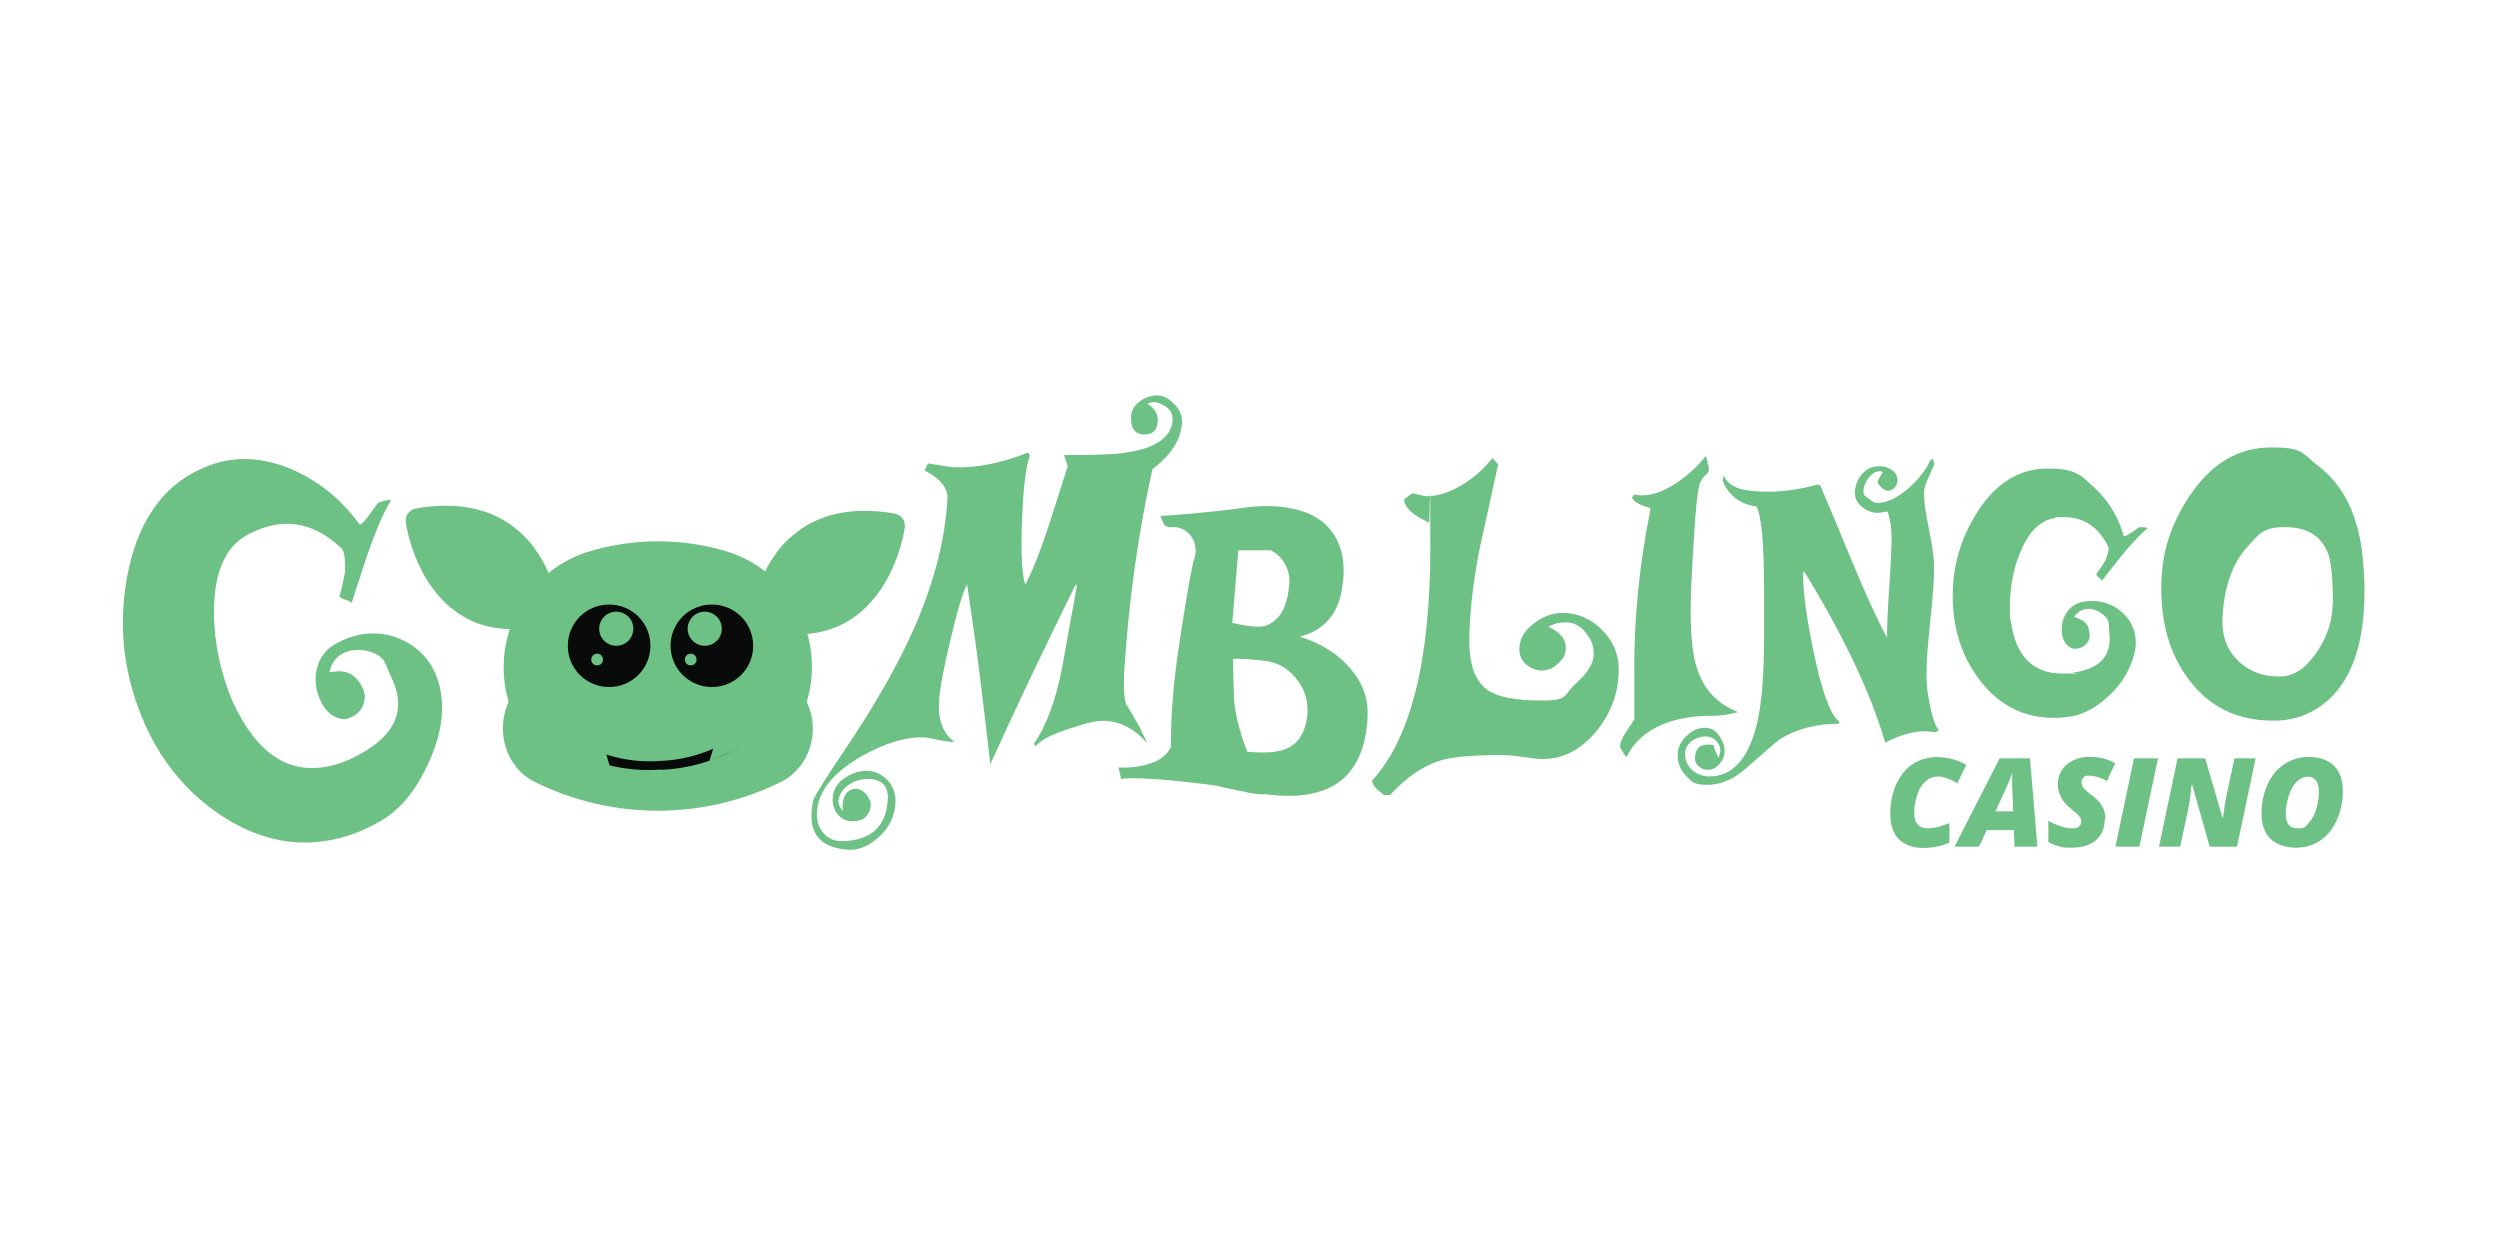 <svg width="300" height="150" viewBox="0 0 300 150" fill="none" xmlns="http://www.w3.org/2000/svg">
<g clip-path="url(#clip0_609_653)">
<path d="M40.452 80.55C41.767 80.489 42.746 81.069 43.389 82.322C43.786 83.025 43.878 83.697 43.633 84.43C43.419 85.133 42.96 85.653 42.287 85.989C41.645 86.356 40.972 86.386 40.268 86.05C39.564 85.714 39.014 85.164 38.646 84.43C37.912 83.086 37.698 81.711 38.004 80.336C38.31 78.961 39.075 77.922 40.298 77.25C40.757 76.975 41.247 76.761 41.736 76.578C43.939 75.783 46.081 75.814 48.131 76.731C50.181 77.647 51.618 79.144 52.414 81.253C53.485 84.156 53.209 87.425 51.618 91.122C50.028 94.789 47.947 97.325 45.408 98.669C44.49 99.189 43.572 99.617 42.624 99.983C37.147 102 31.824 101.297 26.653 97.936C22.003 94.88 18.637 90.542 16.588 84.919C14.599 79.542 14.232 74.011 15.425 68.358C16.832 61.88 20.076 57.694 25.185 55.831C28.244 54.7 31.487 54.853 34.944 56.289C38.188 57.694 40.941 59.894 43.144 62.919C43.205 62.919 43.236 62.919 43.297 62.919C43.45 62.858 43.786 62.522 44.245 61.88C44.827 61.056 45.194 60.567 45.347 60.353C46.295 60.017 46.815 59.925 46.907 60.047C45.714 62.003 44.49 65.15 43.144 69.458C42.93 70.1 42.593 71.078 42.195 72.361C42.042 72.178 41.798 72.055 41.461 71.964C41.124 71.872 40.88 71.75 40.727 71.567C40.941 70.894 41.155 69.917 41.4 68.694C41.461 67.106 41.308 66.128 40.972 65.792C37.973 62.95 34.761 62.186 31.304 63.439C30.814 63.622 30.294 63.867 29.743 64.142C27.235 65.486 25.888 68.236 25.705 72.422C25.552 75.906 26.133 79.419 27.449 83.025C27.785 83.911 28.152 84.706 28.52 85.408C31.64 91.397 35.862 93.383 41.155 91.458C41.798 91.214 42.471 90.908 43.113 90.542C47.366 88.25 48.712 85.286 47.152 81.711C46.509 80.244 46.142 79.389 46.02 79.206C45.561 78.625 44.796 78.228 43.725 78.044C42.93 77.922 42.226 77.983 41.553 78.228C40.482 78.625 39.809 79.419 39.534 80.642L40.421 80.581H40.452V80.55Z" fill="#6DC184"/>
<path d="M104.394 95.95C104.639 96.714 104.394 97.57 103.813 98.089C103.446 98.425 102.864 98.578 102.13 98.547C101.487 98.517 100.937 98.242 100.508 97.692C100.08 97.172 99.866 96.5 99.927 95.736C99.988 94.697 100.508 93.872 101.518 93.261C102.375 92.711 103.262 92.467 104.18 92.497C105.098 92.558 105.893 92.956 106.566 93.689C107.209 94.422 107.515 95.339 107.453 96.408C107.362 97.936 106.719 99.281 105.526 100.381C104.333 101.481 103.109 102.031 101.855 101.969C98.703 101.786 97.235 100.289 97.388 97.539C97.388 97.111 97.48 96.622 97.571 96.103C97.632 95.706 99.009 93.475 101.732 89.442C104.883 84.736 107.362 80.428 109.167 76.547C111.89 70.681 113.389 65.12 113.695 59.925C113.786 58.611 112.869 57.45 110.941 56.442L111.37 55.617L114.123 56.044C116.968 56.228 120.058 55.617 123.393 54.303L123.577 54.639C123.179 55.861 122.934 57.572 122.781 59.742C122.445 65.15 122.537 68.633 123.026 70.161C123.883 68.572 124.801 66.25 125.81 63.194C127.34 58.397 128.105 55.983 128.135 55.922L127.676 54.608C131.562 54.608 134.009 54.517 134.989 54.333C138.66 53.814 140.587 52.5 140.71 50.392C140.771 49.444 140.159 48.742 138.905 48.314C138.476 48.192 138.079 48.222 137.711 48.467C138.568 49.017 138.966 49.689 138.935 50.514C138.874 51.645 138.293 52.194 137.191 52.133C136.151 52.072 135.662 51.339 135.723 49.964C135.784 49.169 136.182 48.558 136.947 48.039C137.62 47.611 138.293 47.428 138.996 47.458C139.67 47.489 140.312 47.856 140.954 48.528C141.597 49.2 141.872 49.903 141.842 50.697C141.719 52.775 140.526 54.608 138.293 56.289C136.549 64.142 135.417 72.331 134.897 80.794C134.805 82.536 134.897 83.789 135.141 84.492C135.692 85.378 136.212 86.294 136.732 87.211C137.069 87.883 137.375 88.586 137.711 89.258C137.038 88.433 135.539 86.936 133.306 86.57C131.654 86.294 130.338 86.814 128.564 87.364C126.391 88.036 124.953 88.739 124.28 89.533L124.066 89.258C125.565 87.12 126.667 84.094 127.462 80.122C128.044 76.822 128.625 73.553 129.237 70.253L129.084 70.131C127.34 73.644 125.627 77.219 123.883 80.856C122.139 84.522 120.456 88.128 118.835 91.703C118.437 88.158 118.009 84.522 117.55 80.856C117.091 77.189 116.571 73.614 116.05 70.1C115.53 71.078 114.857 73.339 114.031 76.883C113.205 80.306 112.777 82.689 112.685 84.033C112.532 86.417 113.175 88.067 114.521 89.014C114.398 89.075 113.878 89.014 112.96 88.861C111.798 88.617 111.155 88.495 111.064 88.495C108.83 88.372 106.199 89.136 103.262 90.817C99.927 92.772 98.183 94.972 98.03 97.417C97.969 98.486 98.244 99.342 98.856 100.014C99.468 100.686 100.264 100.992 101.243 100.931C104.578 100.808 106.352 99.128 106.536 95.95C106.627 94.422 105.924 93.597 104.425 93.475C103.507 93.414 102.65 93.658 101.885 94.147C101.12 94.667 100.692 95.339 100.6 96.195C100.6 96.5 100.784 96.897 101.181 97.356C100.967 96.256 101.273 95.247 101.946 94.85C102.313 94.636 102.681 94.667 102.803 94.667C103.537 94.728 104.119 95.37 104.333 95.981H104.394V95.95Z" fill="#6DC184"/>
<path d="M146.4 94.331C142.301 93.781 138.935 93.444 136.243 93.383C135.876 93.383 135.294 93.383 134.53 93.475L134.224 92.1C135.233 92.13 136.121 92.069 136.885 91.917C138.813 91.55 140.006 90.786 140.526 89.564C140.465 85.867 140.832 81.711 141.536 77.097C142.454 71.078 143.065 67.686 143.341 66.922C143.555 66.25 143.524 65.517 143.188 64.783C142.79 63.958 142.148 63.469 141.26 63.286C140.954 63.225 140.618 63.225 140.281 63.286L139.731 63.042L139.241 61.911C141.23 61.819 144.136 61.544 147.961 61.117C150.653 60.658 152.948 60.597 154.906 60.994C157.445 61.483 159.25 62.644 160.29 64.508C161.239 66.219 161.483 68.358 160.994 70.925C160.443 73.858 158.76 75.692 155.946 76.394C158.516 77.189 160.566 78.472 162.065 80.244C163.503 81.925 164.176 83.758 164.115 85.714C164.115 86.661 163.992 87.517 163.839 88.342C162.768 93.903 158.791 96.225 151.846 95.308C151.265 95.369 150.378 95.247 149.123 94.972C147.441 94.606 146.523 94.422 146.37 94.392H146.4V94.331ZM152.458 66.036H148.603C148.389 68.389 148.175 71.292 147.869 74.744C149.857 75.203 151.204 75.325 151.907 75.081C153.284 74.561 154.171 73.339 154.538 71.444C154.6 71.108 154.661 70.65 154.722 70.069C154.783 69.367 154.661 68.633 154.294 67.869C153.865 67.014 153.253 66.403 152.489 66.036H152.458ZM156.833 86.203C157.078 84.522 156.741 83.025 155.732 81.68C154.753 80.336 153.498 79.542 151.968 79.328C149.98 79.083 148.634 78.992 147.961 79.083C147.991 80.672 148.022 82.292 148.083 83.942C148.236 85.744 148.756 87.853 149.674 90.206C151.663 90.389 153.162 90.297 154.141 89.93C155.609 89.411 156.527 88.158 156.833 86.203Z" fill="#6DC184"/>
<path d="M185.347 80.458C184.552 80.519 183.848 80.306 183.236 79.817C182.624 79.328 182.318 78.686 182.318 77.892C182.318 76.731 182.9 75.692 184.062 74.806C185.133 73.981 186.265 73.553 187.489 73.553C189.294 73.553 190.885 74.225 192.231 75.57C193.577 76.914 194.25 78.503 194.25 80.336C194.25 83.117 193.332 85.592 191.527 87.792C189.569 90.144 187.244 91.245 184.552 91.061C184.215 91.031 183.481 90.939 182.38 90.786C181.523 90.664 180.819 90.603 180.269 90.603C176.781 90.603 174.333 90.817 172.895 91.245C170.845 91.856 168.796 93.231 166.807 95.4H166.073C165.491 94.942 165.185 94.697 165.185 94.667C164.88 94.361 164.696 94.025 164.635 93.689C169.316 88.586 171.641 79.236 171.641 65.608C171.641 51.981 171.58 63.592 171.488 62.706C169.56 61.85 168.551 60.933 168.49 59.925L169.469 59.192L171.121 59.558C172.528 59.558 174.027 59.069 175.557 58.122C176.934 57.267 178.096 56.228 179.075 54.975L179.779 55.708C179.014 59.222 178.249 62.706 177.484 66.189C176.72 70.253 176.322 73.828 176.322 76.883C176.322 79.939 177.087 81.864 178.616 82.872C179.81 83.667 181.982 84.064 185.133 84.064C188.284 84.064 187.581 83.392 189.049 82.078C190.518 80.764 191.252 79.572 191.252 78.472C191.252 77.372 190.916 76.731 190.273 75.906C189.631 75.081 188.835 74.683 187.887 74.683C186.938 74.683 186.51 74.867 185.776 75.203C187.183 75.814 187.887 76.639 187.887 77.678C187.887 78.717 187.611 78.931 187.091 79.511C186.54 80.092 185.99 80.367 185.408 80.397L185.347 80.458Z" fill="#6DC184"/>
<path d="M208.569 85.439C207.62 85.745 206.549 85.897 205.326 85.897C203.123 85.897 201.165 86.234 199.482 86.936C197.463 87.792 196.055 89.075 195.229 90.786H195.076C194.648 90.084 194.403 89.686 194.403 89.595C194.403 89.136 194.679 88.464 195.26 87.639C195.811 86.784 196.117 86.356 196.117 86.295V80.795C196.055 74.439 196.698 67.839 198.075 60.995C196.637 60.567 195.902 60.108 195.841 59.681L196.117 59.345L196.82 59.436C198.105 59.528 199.574 59.008 201.195 57.939C202.511 57.053 203.704 55.983 204.714 54.7L205.081 56.258C205.081 56.533 204.928 56.809 204.622 57.053C204.316 57.328 204.102 57.664 203.949 58.122C203.673 59.1 203.429 61.545 203.215 65.486C203 68.817 202.878 71.414 202.878 73.308C202.878 76.517 203.153 78.9 203.735 80.489C204.561 82.842 206.152 84.492 208.538 85.439H208.569Z" fill="#6DC184"/>
<path d="M232.646 87.639L232.249 87.853L231.208 87.761C229.832 87.67 228.179 88.128 226.221 89.106C224.477 83.117 221.204 76.242 216.462 68.511L216.37 69C216.37 71.109 216.798 74.225 217.655 78.32C218.634 83.025 219.644 85.775 220.684 86.57V86.845C217.9 86.845 215.513 87.486 213.525 88.739C213.433 88.8 212.056 89.961 209.425 92.284C207.987 93.536 206.457 94.178 204.866 94.178C203.275 94.178 203.031 93.842 202.358 93.139C201.685 92.436 201.317 91.611 201.317 90.664C201.317 89.717 201.654 89.045 202.327 88.372C203 87.7 203.734 87.334 204.56 87.334C205.386 87.334 205.784 87.639 206.243 88.22C206.702 88.8 206.947 89.442 206.947 90.084C206.947 90.725 206.763 91.153 206.365 91.642C205.968 92.131 205.509 92.375 204.958 92.375C204.407 92.375 204.254 92.253 203.918 92.009C203.581 91.764 203.398 91.459 203.398 91.061C203.398 89.9 203.918 89.35 204.989 89.35C206.06 89.35 205.509 89.564 205.784 89.961C205.907 90.297 206.06 90.634 206.243 90.939L206.457 90.145C206.457 89.656 206.274 89.228 205.937 88.892C205.601 88.556 205.172 88.372 204.652 88.372C204.132 88.372 203.428 88.586 202.939 88.984C202.449 89.381 202.205 89.931 202.205 90.573C202.205 91.214 202.511 91.917 203.092 92.436C203.673 92.925 204.346 93.17 205.142 93.17C207.956 93.17 209.884 90.97 210.894 86.6C211.414 84.248 211.689 80.917 211.689 76.578V70.834C211.689 65.242 211.383 61.881 210.771 60.781C208.782 60.506 207.436 59.467 206.702 57.664L206.824 57.053C207.222 57.939 208.048 58.52 209.241 58.764C209.914 58.917 210.955 59.009 212.362 59.009C213.769 59.009 216.033 58.734 218.083 58.153L218.42 58.245C218.879 59.253 220.164 62.339 222.275 67.442C223.835 71.2 225.212 74.225 226.436 76.517C226.436 75.172 226.527 73.156 226.711 70.467C226.894 67.778 226.986 65.761 226.986 64.417C226.986 63.072 226.833 62.553 226.527 61.392L225.365 61.545C224.661 61.545 224.019 61.3 223.437 60.842C222.887 60.384 222.581 59.803 222.581 59.131C222.581 58.459 222.856 57.572 223.407 56.931C223.957 56.289 224.63 55.953 225.457 55.953C226.283 55.953 226.497 56.106 226.986 56.381C227.445 56.656 227.69 57.084 227.69 57.634C227.69 58.184 227.568 58.214 227.353 58.489C227.109 58.764 226.864 58.886 226.558 58.886C226.252 58.886 226.068 58.764 225.762 58.489C225.457 58.214 225.304 57.97 225.304 57.756L225.915 56.656L225.701 56.534C225.12 56.534 224.63 56.809 224.233 57.328C223.835 57.847 223.621 58.428 223.621 58.978C223.621 59.528 223.835 59.498 224.263 59.834C224.692 60.2 224.998 60.353 225.242 60.353C226.405 60.353 227.659 59.773 229.036 58.581C230.26 57.481 231.147 56.35 231.637 55.22L231.973 55.067L232.096 55.739C232.096 55.8 231.881 56.259 231.484 57.145C231.086 58.031 230.872 58.672 230.872 59.1C230.872 60.109 231.086 61.606 231.484 63.561C231.881 65.517 232.096 67.014 232.096 68.022C232.096 69.489 231.943 71.628 231.637 74.47C231.331 77.311 231.178 79.481 231.178 80.917C231.178 82.353 231.3 83.086 231.545 84.4C231.851 86.02 232.218 87.089 232.646 87.609V87.639Z" fill="#6DC184"/>
<path d="M249.382 74.225C250.177 74.469 250.636 75.019 250.728 75.905C250.82 76.394 250.728 76.822 250.422 77.189C250.116 77.555 249.749 77.769 249.29 77.83C248.831 77.922 248.433 77.769 248.066 77.433C247.73 77.066 247.515 76.639 247.454 76.119C247.332 75.172 247.454 74.316 247.974 73.552C248.464 72.789 249.137 72.361 250.024 72.208C250.361 72.147 250.697 72.116 251.003 72.116C252.472 72.116 253.726 72.605 254.766 73.583C255.807 74.561 256.296 75.783 256.296 77.189C256.296 78.594 255.439 81.008 253.695 82.872C251.952 84.705 250.177 85.744 248.372 85.989C247.699 86.111 247.056 86.141 246.445 86.141C242.773 86.141 239.775 84.583 237.45 81.466C235.369 78.655 234.329 75.355 234.329 71.566C234.329 67.778 235.308 64.6 237.236 61.514C239.469 57.969 242.314 56.227 245.741 56.227C249.167 56.227 249.688 57.022 251.431 58.611C253.053 60.139 254.185 62.033 254.858 64.325C254.858 64.325 254.919 64.325 254.95 64.325C255.072 64.325 255.317 64.203 255.745 63.928C256.265 63.561 256.602 63.347 256.724 63.255C257.367 63.255 257.673 63.316 257.703 63.408C256.571 64.325 255.164 65.914 253.42 68.175C253.145 68.511 252.747 69 252.227 69.703C252.166 69.58 252.043 69.427 251.89 69.305C251.707 69.183 251.584 69.061 251.554 68.908C251.829 68.541 252.166 68.022 252.594 67.35C252.992 66.433 253.114 65.822 252.961 65.547C251.799 63.225 250.055 62.064 247.73 62.064C245.404 62.064 247.056 62.064 246.659 62.155C244.884 62.4 243.477 63.744 242.467 66.189C241.611 68.205 241.182 70.436 241.182 72.85C241.182 75.264 241.182 74.011 241.305 74.5C241.855 78.716 243.905 80.825 247.485 80.825C251.064 80.825 248.372 80.825 248.831 80.703C251.86 80.275 253.298 78.808 253.145 76.333C253.084 75.325 253.053 74.744 253.022 74.622C252.9 74.194 252.502 73.797 251.921 73.43C251.493 73.186 251.034 73.064 250.605 73.064C249.902 73.064 249.32 73.4 248.892 74.041L249.412 74.194H249.382V74.225Z" fill="#6DC184"/>
<path d="M272.817 86.478C268.503 86.478 265.138 84.859 262.69 81.589C260.457 78.656 259.355 75.02 259.355 70.65C259.355 66.281 260.457 63.042 262.66 59.65C265.26 55.678 268.534 53.692 272.542 53.692C276.55 53.692 276.213 54.425 278.202 55.922C281.322 58.306 283.097 62.064 283.556 67.197C283.678 68.511 283.739 69.764 283.739 70.925C283.739 77.036 282.301 81.375 279.395 84.003C277.529 85.653 275.356 86.478 272.848 86.478H272.817ZM279.946 72.453C279.946 69.581 279.762 67.625 279.426 66.586C278.63 64.356 276.917 63.256 274.224 63.256C271.532 63.256 271.134 64.05 269.696 65.609C267.83 67.656 266.851 70.559 266.698 74.256C266.606 76.486 267.341 78.228 268.84 79.542C270.247 80.764 271.96 81.284 273.949 81.161C275.479 81.039 276.856 80.031 278.141 78.075C279.334 76.211 279.915 74.347 279.915 72.453H279.946Z" fill="#6DC184"/>
<path d="M96.837 84.278V84.125C99.04 76.669 94.971 68.847 87.659 66.311C81.999 64.508 75.91 64.508 70.25 66.311C62.908 68.847 58.869 76.669 61.011 84.125V84.278C59.389 87.883 60.827 92.283 64.254 93.872C73.524 98.425 84.354 98.425 93.625 93.872C97.051 92.253 98.52 87.883 96.837 84.278Z" fill="#6DC184"/>
<path d="M63.611 71.658C63.58 71.445 63.519 71.231 63.458 71.017C63.427 70.894 63.366 70.772 63.336 70.65L63.458 71.017C63.336 70.681 63.213 70.314 63.06 69.978C62.877 69.55 62.663 69.153 62.448 68.756C62.295 68.511 62.142 68.267 61.989 67.992L62.204 68.328C61.775 67.686 61.286 67.075 60.735 66.525C60.551 66.342 60.399 66.189 60.215 66.036L60.521 66.311C59.97 65.822 59.389 65.425 58.777 65.058C58.593 64.936 58.41 64.844 58.196 64.753L58.563 64.936C57.89 64.6 57.156 64.325 56.421 64.142C55.687 63.958 55.962 64.019 55.718 63.989L56.085 64.05C55.136 63.867 54.188 63.806 53.239 63.806C52.291 63.806 52.627 63.806 52.322 63.806H52.689C51.924 63.806 51.19 63.928 50.425 64.05C50.822 63.469 51.22 62.889 51.587 62.308C51.587 62.461 51.648 62.645 51.679 62.797C51.771 63.225 51.863 63.653 51.985 64.081C52.077 64.417 52.169 64.753 52.291 65.058L52.169 64.692C52.505 65.731 52.934 66.739 53.484 67.686C53.668 67.992 53.821 68.297 54.004 68.572C53.943 68.45 53.851 68.358 53.79 68.236C54.249 68.939 54.739 69.581 55.32 70.161C55.503 70.344 55.656 70.497 55.84 70.65L55.534 70.375C56.176 70.956 56.911 71.445 57.706 71.842L57.339 71.658C58.104 72.056 58.93 72.331 59.787 72.483L59.419 72.422C60.399 72.606 61.408 72.667 62.418 72.606H62.051C62.326 72.606 62.632 72.606 62.907 72.544L61.959 73.186L62.571 72.269L63.55 70.833L63.764 70.497C63.856 70.314 64.009 70.192 64.192 70.1C64.682 69.794 65.324 69.794 65.844 70.1C66.181 70.314 66.395 70.65 66.487 71.047C66.548 71.445 66.487 71.842 66.273 72.147C65.967 72.575 65.691 73.033 65.385 73.461L64.468 74.836C64.376 75.019 64.223 75.142 64.039 75.233C63.886 75.356 63.703 75.447 63.489 75.447H63.213C63.03 75.447 62.877 75.447 62.693 75.447C62.234 75.447 61.806 75.508 61.347 75.508C60.888 75.508 60.154 75.447 59.572 75.356C58.899 75.264 58.257 75.111 57.614 74.897C57.003 74.683 56.421 74.439 55.871 74.133C54.922 73.614 54.035 72.942 53.27 72.178C52.536 71.445 51.893 70.62 51.343 69.764C50.884 69.061 50.486 68.297 50.149 67.533C49.813 66.769 49.507 65.945 49.262 65.15C49.109 64.631 48.956 64.111 48.864 63.592C48.803 63.347 48.773 63.072 48.711 62.828C48.681 62.614 48.681 62.4 48.711 62.217C48.711 62.033 48.803 61.819 48.926 61.667C49.14 61.331 49.476 61.117 49.874 61.025C51.128 60.781 52.413 60.689 53.698 60.689C54.983 60.689 55.871 60.842 56.941 61.056C57.767 61.239 58.563 61.514 59.328 61.85C60.123 62.217 60.888 62.645 61.592 63.194C62.234 63.683 62.816 64.233 63.366 64.814C63.856 65.364 64.284 65.975 64.682 66.586C64.988 67.044 65.233 67.503 65.477 67.992C65.661 68.389 65.844 68.786 65.997 69.214C66.15 69.611 66.273 70.039 66.395 70.467C66.426 70.62 66.487 70.742 66.487 70.894C66.517 71.108 66.517 71.292 66.487 71.475C66.426 71.872 66.181 72.208 65.844 72.422C65.691 72.544 65.508 72.606 65.324 72.636C64.927 72.697 64.529 72.636 64.223 72.422C63.886 72.208 63.672 71.872 63.58 71.475" fill="#6DC184"/>
<path d="M65.049 71.353C65.049 71.353 62.938 60.292 50.18 62.614C50.18 62.614 51.893 75.478 63.213 74.042L65.018 71.353H65.049Z" fill="#6DC184"/>
<path d="M93.624 72.3C93.655 72.086 93.716 71.873 93.777 71.659C93.808 71.536 93.869 71.414 93.9 71.292L93.777 71.659C93.9 71.323 94.022 70.956 94.175 70.62C94.358 70.192 94.573 69.795 94.787 69.397C94.94 69.153 95.093 68.909 95.246 68.634L95.031 68.97C95.46 68.328 95.949 67.717 96.5 67.167C96.684 66.984 96.837 66.831 97.02 66.678L96.714 66.953C97.265 66.464 97.846 66.067 98.458 65.7C98.642 65.578 98.825 65.486 99.039 65.395L98.672 65.578C99.345 65.242 100.08 64.967 100.814 64.784C101.059 64.722 101.273 64.661 101.518 64.631L101.15 64.692C102.099 64.509 103.047 64.448 103.996 64.448C104.944 64.448 104.608 64.448 104.914 64.448H104.546C105.311 64.448 106.046 64.57 106.81 64.692L105.648 62.95C105.648 63.103 105.587 63.286 105.556 63.439C105.464 63.867 105.372 64.295 105.25 64.722C105.158 65.059 105.066 65.395 104.944 65.7L105.066 65.334C104.73 66.373 104.302 67.381 103.751 68.328C103.567 68.634 103.414 68.939 103.231 69.214C103.292 69.092 103.384 69 103.445 68.878C102.986 69.581 102.497 70.222 101.915 70.803C101.732 70.986 101.579 71.139 101.395 71.292L101.701 71.017C101.059 71.597 100.324 72.086 99.529 72.484L99.896 72.3C99.131 72.698 98.305 72.972 97.448 73.125L97.816 73.064C96.837 73.248 95.827 73.309 94.817 73.248H95.184C94.909 73.248 94.603 73.248 94.328 73.186L95.276 73.828L94.664 72.911L93.685 71.475L93.471 71.139C93.226 70.834 92.89 70.589 92.523 70.498C92.125 70.436 91.727 70.498 91.421 70.711C91.085 70.925 90.871 71.261 90.779 71.659C90.718 72.056 90.779 72.453 90.993 72.759C91.299 73.186 91.574 73.645 91.88 74.073L92.798 75.448C92.89 75.631 93.043 75.753 93.226 75.845C93.379 75.967 93.563 76.059 93.777 76.059H94.052C94.236 76.059 94.389 76.059 94.573 76.059C95.031 76.059 95.46 76.12 95.919 76.12C96.378 76.12 97.112 76.059 97.693 75.967C98.366 75.875 99.009 75.722 99.651 75.509C100.263 75.295 100.844 75.05 101.395 74.745C102.344 74.225 103.231 73.553 103.996 72.789C104.73 72.056 105.372 71.231 105.923 70.375C106.382 69.672 106.78 68.909 107.116 68.145C107.453 67.381 107.759 66.556 108.004 65.761C108.157 65.242 108.31 64.722 108.401 64.203C108.462 63.959 108.493 63.684 108.554 63.439C108.585 63.225 108.585 63.011 108.554 62.828C108.554 62.645 108.462 62.431 108.34 62.278C108.126 61.942 107.789 61.728 107.392 61.636C106.137 61.392 104.852 61.3 103.567 61.3C102.282 61.3 101.395 61.453 100.324 61.667C99.498 61.85 98.703 62.125 97.938 62.461C97.142 62.828 96.378 63.256 95.674 63.806C95.031 64.295 94.45 64.845 93.9 65.425C93.41 65.975 92.982 66.586 92.584 67.198C92.278 67.656 92.033 68.114 91.788 68.603C91.605 69 91.421 69.397 91.268 69.825C91.115 70.222 90.993 70.65 90.871 71.078C90.84 71.231 90.779 71.353 90.779 71.506C90.748 71.72 90.748 71.903 90.779 72.086C90.84 72.484 91.085 72.82 91.421 73.034C91.574 73.156 91.758 73.217 91.941 73.248C92.339 73.309 92.737 73.248 93.043 73.034C93.379 72.82 93.594 72.484 93.685 72.086" fill="#6DC184"/>
<path d="M92.155 72.025C92.155 72.025 94.266 60.964 107.024 63.286C107.024 63.286 105.311 76.15 93.991 74.714L92.186 72.025H92.155Z" fill="#6DC184"/>
<path d="M78.051 77.494C78.051 80.214 75.849 82.444 73.095 82.444C70.341 82.444 68.139 80.244 68.139 77.494C68.139 74.744 70.341 72.544 73.095 72.544C75.849 72.544 78.051 74.744 78.051 77.494Z" fill="#090A0A"/>
<path d="M76.002 75.447C76.002 76.578 75.084 77.494 73.952 77.494C72.82 77.494 71.902 76.578 71.902 75.447C71.902 74.317 72.82 73.4 73.952 73.4C75.084 73.4 76.002 74.317 76.002 75.447Z" fill="#6DC184"/>
<path d="M72.362 79.145C72.362 79.542 72.055 79.847 71.658 79.847C71.26 79.847 70.954 79.542 70.954 79.145C70.954 78.747 71.26 78.442 71.658 78.442C72.055 78.442 72.362 78.747 72.362 79.145Z" fill="#6DC184"/>
<path d="M80.469 77.494C80.469 80.214 82.672 82.444 85.425 82.444C88.179 82.444 90.381 80.244 90.381 77.494C90.381 74.744 88.179 72.544 85.425 72.544C82.672 72.544 80.469 74.744 80.469 77.494Z" fill="#090A0A"/>
<path d="M82.519 75.447C82.519 76.578 83.436 77.494 84.568 77.494C85.7 77.494 86.618 76.578 86.618 75.447C86.618 74.317 85.7 73.4 84.568 73.4C83.436 73.4 82.519 74.317 82.519 75.447Z" fill="#6DC184"/>
<path d="M79.367 92.345C76.307 92.589 73.217 92.1 70.341 90.97C69.944 90.786 69.882 90.45 70.25 90.236C70.678 89.992 71.198 89.961 71.657 90.145C74.074 91.123 76.705 91.52 79.306 91.306C81.876 91.214 84.415 90.511 86.679 89.32C87.107 89.106 87.627 89.075 88.086 89.259C88.453 89.442 88.453 89.778 88.086 90.022C85.394 91.428 82.426 92.253 79.397 92.375" fill="#090A0A"/>
<path d="M82.182 79.145C82.182 79.542 82.488 79.847 82.885 79.847C83.283 79.847 83.589 79.542 83.589 79.145C83.589 78.747 83.283 78.442 82.885 78.442C82.488 78.442 82.182 78.747 82.182 79.145Z" fill="#6DC184"/>
<path d="M73.187 92.008L71.718 86.936C71.718 86.936 69.546 90.175 70.005 90.939" fill="#6DC184"/>
<path d="M85.119 91.367L86.618 86.416C86.618 86.416 88.79 89.166 88.332 89.961" fill="#6DC184"/>
<path d="M232.463 93.2C231.943 93.2 231.453 93.384 231.056 93.781C230.627 94.148 230.291 94.667 230.077 95.339C229.862 96.011 229.709 96.714 229.709 97.478C229.709 98.242 229.832 98.609 230.107 98.914C230.382 99.22 230.78 99.403 231.27 99.403C231.759 99.403 232.065 99.342 232.493 99.25C232.891 99.159 233.381 98.975 233.931 98.761V101.114C232.952 101.542 231.882 101.756 230.75 101.756C229.618 101.756 228.516 101.389 227.843 100.687C227.17 99.984 226.833 98.945 226.833 97.631C226.833 96.317 227.078 95.156 227.568 94.087C228.057 93.017 228.73 92.192 229.556 91.673C230.413 91.123 231.362 90.848 232.463 90.848C233.564 90.848 234.91 91.153 235.951 91.795L234.88 93.995C234.421 93.72 234.023 93.537 233.626 93.384C233.258 93.261 232.861 93.17 232.463 93.17V93.2Z" fill="#6DC184"/>
<path d="M241.641 99.617H238.398L237.481 101.603H234.543L239.959 91H243.599L244.487 101.603H241.733L241.672 99.617H241.641ZM239.439 97.356H241.58L241.458 94.269V92.711C241.335 93.139 241.182 93.536 241.03 93.903L239.469 97.356H239.439Z" fill="#6DC184"/>
<path d="M252.564 98.334C252.564 99.403 252.197 100.228 251.493 100.839C250.789 101.45 249.78 101.725 248.525 101.725C247.271 101.725 247.485 101.664 247.026 101.542C246.537 101.42 246.139 101.236 245.802 101.022V98.486C246.2 98.731 246.689 98.945 247.21 99.128C247.73 99.311 248.219 99.403 248.648 99.403C249.076 99.403 249.29 99.342 249.474 99.189C249.657 99.036 249.749 98.823 249.749 98.547C249.749 98.272 249.749 98.303 249.657 98.181C249.596 98.059 249.504 97.967 249.412 97.845C249.321 97.722 249.015 97.478 248.556 97.081C247.974 96.623 247.577 96.164 247.332 95.675C247.087 95.186 246.934 94.667 246.934 94.117C246.934 93.567 247.087 92.925 247.424 92.406C247.76 91.886 248.189 91.52 248.77 91.245C249.351 90.97 249.994 90.817 250.697 90.817C251.86 90.817 252.9 91.061 253.818 91.581L252.839 93.72C252.013 93.292 251.309 93.078 250.728 93.078C250.147 93.078 250.177 93.139 250.024 93.292C249.871 93.414 249.78 93.628 249.78 93.873C249.78 94.117 249.871 94.331 250.024 94.545C250.177 94.759 250.483 95.034 250.942 95.37C251.523 95.797 251.952 96.225 252.227 96.684C252.502 97.142 252.655 97.692 252.655 98.272L252.564 98.334Z" fill="#6DC184"/>
<path d="M253.849 101.603L256.082 91H258.958L256.725 101.603H253.849Z" fill="#6DC184"/>
<path d="M268.473 101.603H265.168L263.057 94.147H262.996C262.843 95.553 262.721 96.561 262.568 97.172L261.619 101.603H259.08L261.313 91H264.618L266.698 98.119H266.759C266.912 96.989 267.035 96.072 267.188 95.431L268.136 91H270.675L268.442 101.603H268.473Z" fill="#6DC184"/>
<path d="M277.162 90.847C278.416 90.847 279.395 91.214 280.099 91.917C280.803 92.62 281.139 93.628 281.139 94.911C281.139 96.195 280.894 97.386 280.405 98.425C279.915 99.495 279.273 100.32 278.416 100.87C277.56 101.45 276.58 101.725 275.479 101.725C274.378 101.725 273.184 101.359 272.45 100.656C271.747 99.922 271.379 98.945 271.379 97.661C271.379 96.378 271.624 95.217 272.114 94.117C272.603 93.047 273.276 92.222 274.164 91.672C275.02 91.123 275.999 90.817 277.131 90.817L277.162 90.847ZM278.263 94.942C278.263 94.392 278.141 93.964 277.927 93.659C277.682 93.353 277.345 93.2 276.917 93.2C276.489 93.2 275.999 93.414 275.601 93.811C275.204 94.209 274.867 94.789 274.653 95.492C274.439 96.195 274.286 96.928 274.286 97.661C274.286 98.823 274.775 99.403 275.724 99.403C276.672 99.403 276.611 99.189 277.009 98.792C277.407 98.395 277.712 97.845 277.927 97.172C278.141 96.5 278.263 95.736 278.263 94.942Z" fill="#6DC184"/>
</g>
<defs>
<clipPath id="clip0_609_653">
<rect width="283" height="55" fill="white" transform="translate(9 47)"/>
</clipPath>
</defs>
</svg>
